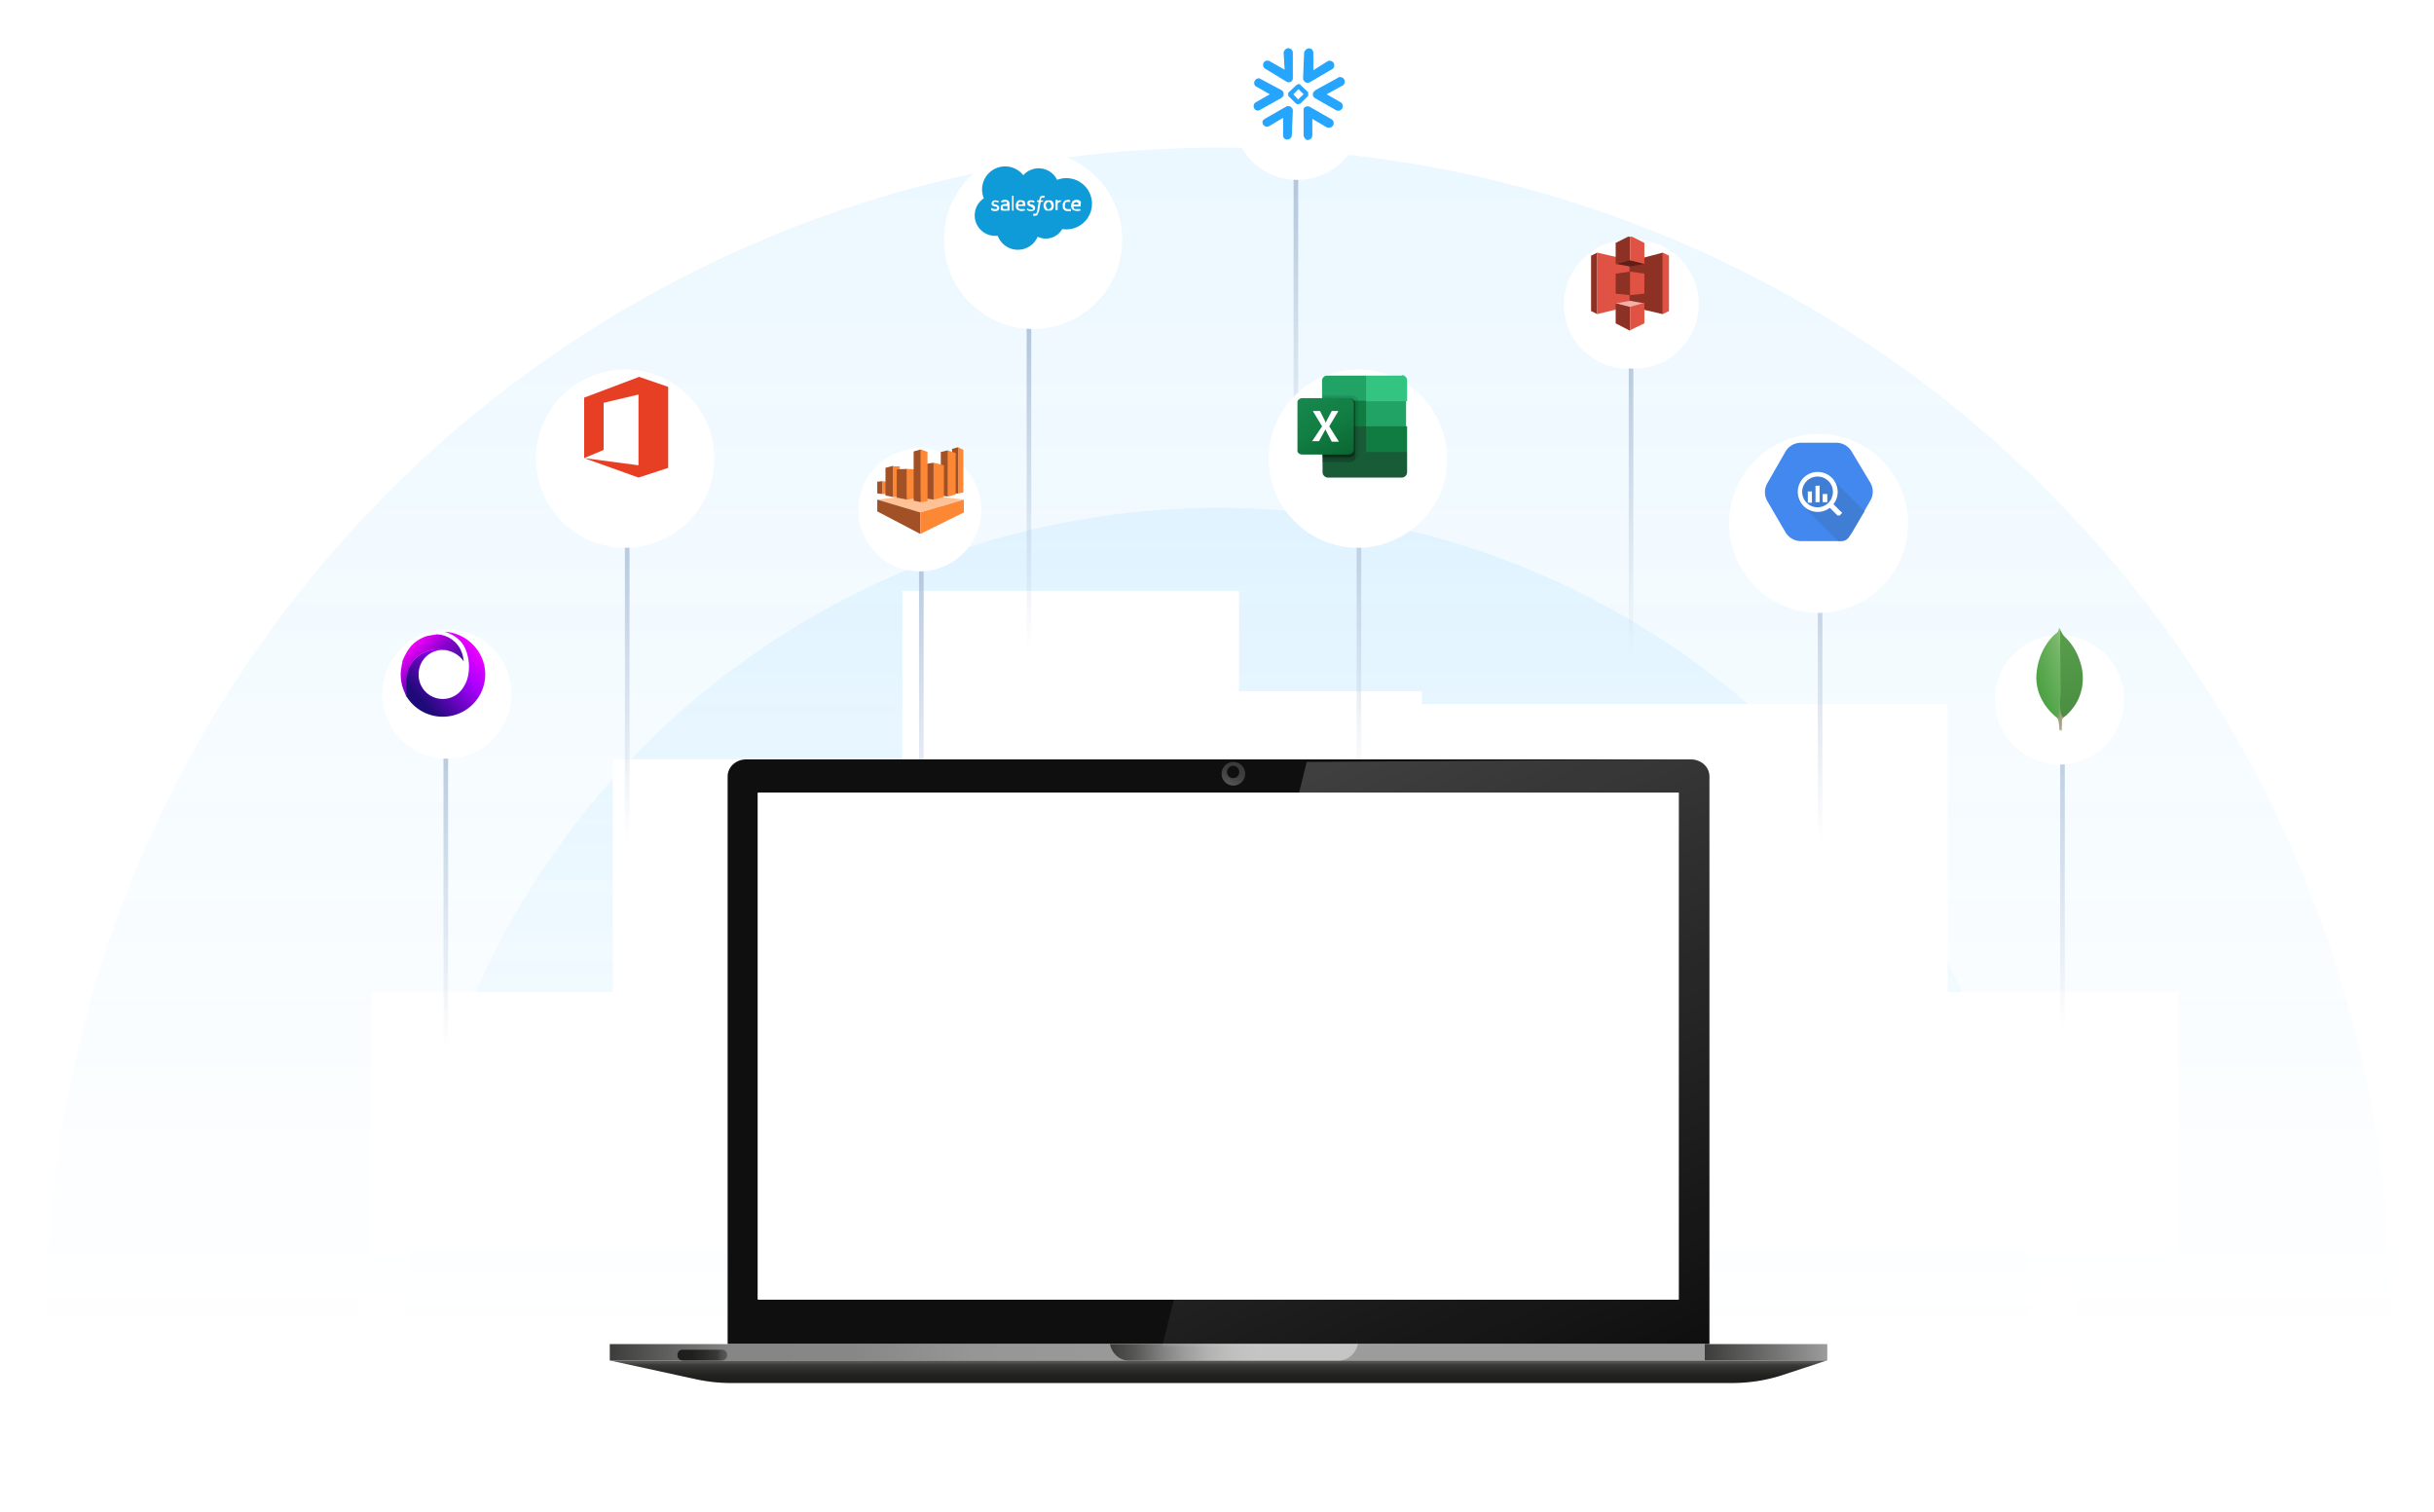 <svg xmlns="http://www.w3.org/2000/svg" width="475" height="295" fill="none" viewBox="0 0 475 295">
  <g clip-path="url(#a)">
    <path fill="#fff" d="M0 0h475v295H0z"/>
    <circle cx="237.8" cy="257.6" r="228.8" fill="url(#b)" opacity=".1"/>
    <circle cx="237.8" cy="257.6" r="158.5" fill="url(#c)" opacity=".1"/>
    <g filter="url(#d)">
      <path fill="#fff" d="M359.4 200.5h65.7v50.8h-65.7z"/>
    </g>
    <g filter="url(#e)">
      <path fill="#fff" d="M276.4 144.3h103.7v106.9H276.4z"/>
    </g>
    <g filter="url(#f)">
      <path fill="#fff" d="M72.4 200.5h65.7v50.8H72.4z"/>
    </g>
    <g filter="url(#g)">
      <path fill="#fff" d="M119.6 155.1h65.7v96.2h-65.7z"/>
    </g>
    <g filter="url(#h)">
      <path fill="#fff" d="M176.1 122.2h65.7v129h-65.7v-129Z"/>
    </g>
    <g filter="url(#i)">
      <path fill="#fff" d="M211.8 153.3h65.7V249h-65.7z"/>
    </g>
    <path stroke="url(#j)" stroke-width=".9" d="M87 132.5v72.4"/>
    <path stroke="url(#k)" stroke-width=".9" d="M122.4 92.2v72.4"/>
    <path stroke="url(#l)" stroke-width=".9" d="M179.8 98.3v72.4"/>
    <path stroke="url(#m)" stroke-width=".9" d="M200.8 54.9v72.3"/>
    <path stroke="url(#n)" stroke-width=".9" d="M252.9 24.9v72.3"/>
    <path stroke="url(#o)" stroke-width=".9" d="M265.2 81.3v72.4"/>
    <path stroke="url(#p)" stroke-width=".9" d="M318.3 56.6V129"/>
    <path stroke="url(#q)" stroke-width=".9" d="M355.2 92.2v72.3"/>
    <path stroke="url(#r)" stroke-width=".9" d="M402.5 129v72.3"/>
    <g filter="url(#s)">
      <path fill="#fff" d="M402 145.3a12.6 12.6 0 1 0-.1-25.2 12.6 12.6 0 0 0 0 25.2Z"/>
    </g>
    <g clip-path="url(#t)">
      <g clip-path="url(#u)">
        <path fill="url(#v)" d="m402.4 142.6-.5-.1s0-2.8-1-3c-.6-.7.1-32.2 2.5 0a2 2 0 0 0-1 1v2.1Z"/>
        <path fill="url(#w)" d="M402.7 140s4.7-3.1 3.6-9.5c-1-4.7-3.6-6.2-3.8-6.8a7 7 0 0 1-.6-1.2l.2 13s-.4 4 .6 4.5Z"/>
        <path fill="url(#x)" d="M401.6 140.2s-4.4-3-4.2-8.3c.3-5.3 3.4-8 4-8.4a1.2 1.2 0 0 0 .4-1c.3.6.3 8.8.3 9.8.1 3.7-.2 7.2-.5 7.9Z"/>
      </g>
    </g>
    <g filter="url(#y)">
      <path fill="#fff" d="M354.9 114.2a17.4 17.4 0 1 0 0-34.9 17.4 17.4 0 0 0 0 34.9Z"/>
    </g>
    <g clip-path="url(#z)">
      <g clip-path="url(#A)">
        <path fill="#4388EF" d="m348.4 103.8-3.5-6a3.5 3.5 0 0 1 0-3.5l3.5-6.1a3.5 3.5 0 0 1 3-1.8h7a3.5 3.5 0 0 1 3 1.8l3.6 6a3.5 3.5 0 0 1 0 3.5l-3.5 6.1a3.5 3.5 0 0 1-3 1.8h-7.1a3.5 3.5 0 0 1-3-1.8Z"/>
        <path fill="#3F7ED4" d="m363.8 99.7-6.8-6.8a3 3 0 0 0-4.2 0l-1.3 1.3a3 3 0 0 0 0 4.2l7 7 .2.2h.7a1.7 1.7 0 0 0 1.5-.9l3-5Z"/>
        <path fill="#fff" d="M353.6 95.9h-.8v2.2h.8V96ZM356.6 96.4h-.9V98h.9v-1.7ZM355 94.8h-.7V98h.8v-3.3Z"/>
        <path fill="#fff" d="m359.3 99.9-1.5-1.5a3.9 3.9 0 0 0-3.1-6.3 3.9 3.9 0 1 0 2.4 7l1.5 1.5H359l.4-.4a.2.2 0 0 0 0-.3Zm-7.6-3.9a3 3 0 1 1 6 0 3 3 0 0 1-6 0Z"/>
      </g>
    </g>
    <g filter="url(#B)">
      <path fill="#fff" d="M122 101.5a17.4 17.4 0 1 0 0-34.8 17.4 17.4 0 0 0 0 34.8Z"/>
    </g>
    <g clip-path="url(#C)">
      <g clip-path="url(#D)">
        <path fill="#E73F24" d="m124.6 73.6-10.6 4v11.8l3.8-1.6v-9.2l6.8-1.6v13.8L114 89.4l10.6 3.8 5.8-1.9V75.5l-5.8-2Z"/>
      </g>
    </g>
    <g filter="url(#E)">
      <path fill="#fff" d="M201.6 58.8a17.4 17.4 0 1 0 0-34.8 17.4 17.4 0 0 0 0 34.8Z"/>
    </g>
    <g clip-path="url(#F)">
      <g clip-path="url(#G)">
        <path fill="#0F9BD7" d="M199.7 34.2a4 4 0 0 1 6.6.9 5 5 0 1 1 1 9.6 3.7 3.7 0 0 1-4.8 1.5 4.2 4.2 0 0 1-7.8-.2 4 4 0 0 1-2.7-7.3 4.5 4.5 0 0 1 7.7-4.5"/>
        <path fill="#fff" d="M193.4 41h.1c.2.2.5.2.7.2.5 0 .8-.2.8-.6 0-.4-.3-.6-.7-.7-.2 0-.4-.1-.4-.3 0 0 0-.2.3-.2.2 0 .4 0 .6.2a3 3 0 0 0 .1-.4l-.6-.1a.7.7 0 0 0-.8.6c0 .4.3.5.6.6.3 0 .5.1.5.3 0 .1-.1.2-.3.2-.3 0-.5 0-.7-.2h-.1l-.1.3ZM200.4 41h.1c.2.2.5.2.7.2.5 0 .8-.2.8-.6 0-.4-.3-.6-.6-.7-.3 0-.5-.1-.5-.3 0 0 0-.2.3-.2.2 0 .4 0 .6.2l.1-.3c-.2-.2-.4-.2-.7-.2a.7.7 0 0 0-.7.3v.3c0 .4.3.5.6.6l.5.3c0 .2-.1.3-.3.3-.3 0-.5 0-.7-.2h-.1l-.1.2ZM205.6 39.7a1 1 0 0 0-.5-.6h-.9l-.3.2-.2.4a1.6 1.6 0 0 0 0 .8l.2.4.3.2h.9a.9.9 0 0 0 .5-.6 1.6 1.6 0 0 0 0-.8Zm-.4.4c0 .2 0 .4-.2.5a.5.5 0 0 1-.6.2l-.1-.2a1 1 0 0 1-.2-.5c0-.2 0-.3.2-.5a.5.5 0 0 1 .3-.2.5.5 0 0 1 .4.2l.2.5"/>
        <path fill="#fff" fill-rule="evenodd" d="M208.9 40.8h-.5a.6.6 0 0 1-.5-.2.8.8 0 0 1-.1-.5l.1-.5a.5.5 0 0 1 .5-.2h.4l.1-.2-.2-.2h-.3l-.5.1a1 1 0 0 0-.3.3l-.2.3v.4c0 .3 0 .6.2.8a1 1 0 0 0 .8.3h.6V41l-.1-.3ZM211 39.6a.8.8 0 0 0-.8-.6 1 1 0 0 0-.6.1 1 1 0 0 0-.3.2l-.2.4a1.7 1.7 0 0 0 0 .9l.2.3.4.2.5.1.7-.1-.1-.3h-1.1a.6.6 0 0 1-.2-.5h1.4v-.7Zm-1.5.3c0-.1 0-.2.2-.3a.5.5 0 0 1 .7 0l.1.3h-1ZM200 39.6v-.3l-.4-.2a1 1 0 0 0-.3 0 1 1 0 0 0-.5 0 1 1 0 0 0-.3.2l-.2.4a1.7 1.7 0 0 0 0 .9l.2.3.4.2.4.1.7-.1v-.3h-.7a.5.5 0 0 1-.6-.6h1.4v-.6Zm-1.3.3.1-.3a.5.5 0 0 1 .6-.2l.2.2v.3h-.9Z" clip-rule="evenodd"/>
        <path fill="#fff" d="M196.3 39.8h-.2a1.2 1.2 0 0 0-.6.2l-.2.2v.7l.2.2h.3a1.8 1.8 0 0 0 .7 0h.5v-1.3a.8.8 0 0 0-.2-.6 1 1 0 0 0-.6-.2h-.4l-.4.2v.3h.1l.6-.1h.4v.4h-.2Zm-.5 1v-.1l-.1-.2a.3.3 0 0 1 .1-.3h.8v.6h-.8"/>
        <path fill="#fff" fill-rule="evenodd" d="M207.2 39.1h-.5l-.3.2V39h-.4v2h.4v-1.3l.2-.2.2-.1H207v-.1l.1-.3M204 38.2h-.4a.8.8 0 0 0-.6.2l-.2.6v.1h-.4v.3h.3l-.3 1.8-.1.3-.1.2h-.5l-.1.3v.1h.6l.3-.2.1-.3.2-.5.3-1.7h.4l.1-.3h-.5l.1-.4.1-.1h.5l.1-.4M197.9 41.1h-.4v-2.9h.3v3Z" clip-rule="evenodd"/>
      </g>
    </g>
    <g filter="url(#H)">
      <path fill="#fff" d="M265 101.5a17.4 17.4 0 1 0 0-34.8 17.4 17.4 0 0 0 0 34.8Z"/>
    </g>
    <g clip-path="url(#I)">
      <g clip-path="url(#J)">
        <path fill="#185C37" d="m266.6 82.7-8.5-1.5v11c0 .5.5 1 1 1h14.5c.5 0 1-.5 1-1v-4l-8-5.5Z"/>
        <path fill="#21A366" d="M266.6 73.3H259a1 1 0 0 0-1 .9v4l8.5 5 4.5 1.5 3.4-1.5v-5l-8-5Z"/>
        <path fill="#107C41" d="M258.1 78.2h8.5v5H258v-5Z"/>
        <path fill="#000" d="M264.2 77.2h-6v12.5h6c.5 0 .9-.4.9-1V78.3c0-.5-.4-1-1-1Z" opacity=".1"/>
        <path fill="#000" d="M263.7 77.7H258v12.5h5.6c.5 0 .9-.4.9-1V78.8c0-.5-.4-1-1-1Z" opacity=".2"/>
        <path fill="#000" d="M263.7 77.7H258v11.5h5.6c.5 0 .9-.4.9-1v-9.5c0-.5-.4-1-1-1Z" opacity=".2"/>
        <path fill="#000" d="M263.2 77.7h-5v11.5h5c.5 0 1-.4 1-1v-9.5c0-.5-.5-1-1-1Z" opacity=".2"/>
        <path fill="url(#K)" d="M254 77.7h9.2c.5 0 1 .5 1 1v9c0 .6-.5 1-1 1h-9.1a1 1 0 0 1-1-1v-9c0-.5.5-1 1-1Z"/>
        <path fill="#fff" d="m256 86.2 2-3-1.8-3h1.4l1 2 .1.3.2-.4 1-1.9h1.3l-1.8 3 1.9 3h-1.4l-1.1-2.1-.1-.3-.2.3-1.1 2H256Z"/>
        <path fill="#33C481" d="M273.6 73.3h-7v5h8v-4.1c0-.5-.5-1-1-1Z"/>
        <path fill="#107C41" d="M266.6 83.2h8v5h-8v-5Z"/>
      </g>
    </g>
    <g filter="url(#L)">
      <path fill="#fff" d="M317.8 68a12.6 12.6 0 1 0 0-25.1 12.6 12.6 0 0 0 0 25.2Z"/>
    </g>
    <g clip-path="url(#M)">
      <g clip-path="url(#N)">
        <g clip-path="url(#O)">
          <path fill="#8C3123" d="m311.7 49.3-1.2.6v10.8l1.2.6v-12Z"/>
          <path fill="#E05243" d="m318.2 59.7-6.5 1.6v-12l6.5 1.5v9Z"/>
          <path fill="#8C3123" d="m315.3 57.3 2.8.3V53l-2.8.4v3.9"/>
          <path fill="#8C3123" d="m318 59.8 6.5 1.5v-12L318 51v8.9"/>
          <path fill="#E05243" d="m320.9 57.3-2.8.3V53l2.8.4v3.9Z"/>
          <path fill="#5E1F18" d="m320.9 51.5-2.8.5-2.8-.5 2.8-.8 2.8.8Z"/>
          <path fill="#F2B0A9" d="m320.9 59.2-2.8-.5-2.8.5 2.8.8 2.8-.8Z"/>
          <path fill="#8C3123" d="m315.3 51.5 2.8-.7V46l-2.8 1.4v4Z"/>
          <path fill="#E05243" d="m320.9 51.5-2.8-.7V46l2.8 1.4v4Z"/>
          <path fill="#8C3123" d="m318 64.5-2.7-1.4v-3.9l2.8.7v4.6Z"/>
          <path fill="#E05243" d="m318 64.5 2.9-1.4v-4l-2.8.8v4.6Zm6.5-15.2 1.2.6v10.8l-1.2.6v-12Z"/>
        </g>
      </g>
    </g>
    <g filter="url(#P)">
      <path fill="#fff" d="M253.2 31.2a12.6 12.6 0 1 0 0-25.2 12.6 12.6 0 0 0 0 25.2Z"/>
    </g>
    <g clip-path="url(#Q)">
      <g clip-path="url(#R)">
        <path fill="#26A5FF" d="M253.5 20.3a.4.4 0 0 1-.4-.2.4.4 0 0 1 0-.5l1.3-1.2-1.2-1.2a.4.4 0 0 1 0-.5.4.4 0 0 1 .3-.3c.1 0 .2 0 .3.2l1.5 1.4v.7l-1.5 1.5-.3.1Z"/>
        <path fill="#26A5FF" d="M253.2 20.3a.4.4 0 0 1-.3-.1l-1.5-1.5v-.6l1.6-1.5a.4.4 0 1 1 .6.6l-1.2 1.2 1.1 1.2a.4.4 0 0 1 .1.5.4.4 0 0 1-.4.2ZM261.3 21.6h-.4l-4.2-2.4a.9.9 0 0 1-.5-.8l.1-.4.4-.4 4.2-2.3a.9.9 0 1 1 .9 1.5l-2.9 1.6 2.8 1.6a.9.9 0 0 1-.4 1.6ZM245.4 21.6a.9.9 0 0 1-.4-1.6l2.8-1.6-2.8-1.6a.9.9 0 0 1 .8-1.5l4.3 2.3a.9.9 0 0 1 .3 1.2l-.3.3-4.3 2.4-.4.1ZM254.6 26.9a1 1 0 0 1-.2-.4V21.2a.9.9 0 0 1 1.3-.3l4.2 2.4a.9.9 0 0 1-.3 1.6h-.6l-2.9-1.7v3.2a.9.9 0 0 1-1.1.9.9.9 0 0 1-.4-.4ZM246.6 13.1a.9.9 0 0 1 .1-1 .9.9 0 0 1 1-.2l3 1.7-.2-3.3a.9.9 0 0 1 .3-.6.9.9 0 0 1 .6-.3.9.9 0 0 1 .9.9v4.8a.9.9 0 0 1-.3.8.9.9 0 0 1-1 0l-4.1-2.5a.9.9 0 0 1-.3-.3ZM246.5 23.5l.3-.3 4.2-2.4a.9.9 0 0 1 1.3.8l-.2 4.8a.9.9 0 0 1-1.5.6.9.9 0 0 1-.2-.6V23l-2.7 1.6a.9.9 0 0 1-1.2-.3.9.9 0 0 1 0-.9ZM254.7 9.9a.9.9 0 0 1 1.1-.4.9.9 0 0 1 .5.9v3.3L259 12a.9.9 0 1 1 .8 1.6l-4.1 2.4a.9.9 0 0 1-1.4-.8l.2-4.9.1-.4Z"/>
      </g>
    </g>
    <g filter="url(#S)">
      <path fill="#fff" d="M179.5 107.8a12 12 0 1 0 0-24 12 12 0 0 0 0 24Z"/>
    </g>
    <g clip-path="url(#T)">
      <g clip-path="url(#U)">
        <path fill="#FFC296" d="m188 97.5-8.4 2.5-8.4-2.5 8.4-1 8.5 1Z"/>
        <path fill="#A25126" d="M179.6 104.2V100l-8.4-2.5v2.3l8.4 4.4Z"/>
        <path fill="#FC8735" d="m179.6 104.2 8.5-4.2v-2.5l-8.5 2.5v4.2ZM187 87.3v9l1-.2v-8.3l-1-.5Z"/>
        <path fill="#A25126" d="M187 87.3v9h-1.2v-8.7l1.1-.3Z"/>
        <path fill="#FC8735" d="M185 87.9v9l1.5-.4v-8.1l-1.6-.5Z"/>
        <path fill="#A25126" d="M185 87.9v9l-1.4-.2v-8.5l1.3-.3ZM182.2 90.3v7.2l-1.3-.2v-6.8l1.3-.2Z"/>
        <path fill="#FC8735" d="M182.2 90.3v7.2l2-.5v-6.2l-2-.5ZM172.2 93.9v2.5h.7V94l-.7-.1Z"/>
        <path fill="#A25126" d="M172.2 93.9v2.5l-1-.1V94l1-.1Z"/>
        <path fill="#FC8735" d="M174.3 90.8V97h1.3v-6h-1.3Z"/>
        <path fill="#A25126" d="M174.3 90.8V97l-1.5-.3v-5.4l1.5-.4Z"/>
        <path fill="#FC8735" d="M177 91.5v6l1.7-.3v-5.6l-1.7-.1Z"/>
        <path fill="#A25126" d="M177 91.5v6l-2-.4v-5.5l2-.1Z"/>
        <path fill="#FC8735" d="M179.7 87.7V98l1.3-.2v-9.6l-1.3-.5Z"/>
        <path fill="#A25126" d="M179.7 87.7V98l-1.4-.3v-9.6l1.4-.4Z"/>
      </g>
    </g>
    <g filter="url(#V)">
      <path fill="#fff" d="M86.1 144.1a12.6 12.6 0 1 0 0-25.1 12.6 12.6 0 0 0 0 25.1Z"/>
    </g>
    <path fill="url(#W)" d="M70.1 244.4h335.4v25.4H70.1z"/>
    <path fill="#0F0F0F" d="M145.5 148.2H330c2 0 3.6 1.5 3.6 3.3v110.8H142V151.5c0-1.8 1.6-3.3 3.6-3.3Z"/>
    <path fill="#fff" d="M327.6 154.7H147.9v98.9h179.7v-98.9Z"/>
    <path fill="url(#X)" d="M356.5 262.3H119v3.2h237.6v-3.2Z"/>
    <path fill="url(#Y)" d="M338 269.9H142.6a32 32 0 0 1-6.6-.7l-17-3.7h237.5l-8.8 2.9c-3.1 1-6.4 1.5-9.7 1.5Z"/>
    <path fill="url(#Z)" d="M261.2 265.5h-41c-1.7 0-3.2-1.3-3.6-3.2H265c-.4 1.9-2 3.2-3.7 3.2Z"/>
    <path fill="url(#aa)" d="M140.9 265.5h-7.7c-.6 0-1-.5-1-1 0-.7.4-1.1 1-1.1h7.7c.5 0 1 .4 1 1s-.5 1.1-1 1.1Z"/>
    <path fill="url(#ab)" d="M243 151a2.3 2.3 0 1 0-4.6 0 2.3 2.3 0 0 0 4.6 0Z" opacity=".6"/>
    <path fill="url(#ac)" d="M241.8 150.4c0-.3-.5-.6-1.1-.6-.7 0-1.2.3-1.2.6s.5.6 1.2.6c.6 0 1.1-.3 1.1-.6Z" opacity=".6"/>
    <path fill="#0F0F0F" d="M241.8 151a1.2 1.2 0 1 0-2.3 0 1.2 1.2 0 0 0 2.3 0Z"/>
    <path fill="#fff" d="M327.6 154.7H147.9v98.9h179.7v-98.9Z"/>
    <path fill="url(#ad)" d="m339.2 262.2-112.4.6L255 148.7l84.3-.6v114.1Z" opacity=".2"/>
    <path fill="url(#ae)" d="M86.8 123.3c1.8.5 3.4 1.8 4 3.3 1.1 2.5.9 5.6-.3 7.4a4.7 4.7 0 0 1-8.8-2.4 4.7 4.7 0 0 1 6.5-4.4s-.5-.3-1.8-.5c-3.8-.4-8.2 2.4-7.2 9a8.3 8.3 0 0 0 15.5-4.1c0-4.4-3.6-8.1-7.9-8.3Z"/>
    <path fill="url(#af)" d="M89.9 126.8a5.4 5.4 0 0 0-4.7-3l-1.8.3a7.2 7.2 0 0 0-3.2 2c-.8 1-1.3 2-1.7 3v.4l-.1.1v.3c-.6 2.6.3 4.8.8 5.7 0 .2.2.4.3.5-1.2-6.3 2.2-9.3 6-9.4 2 0 4 .8 5 2.4-.1-.9-.2-1.4-.6-2.3Z"/>
  </g>
  <defs>
    <linearGradient id="b" x1="238.6" x2="238.6" y1="417.2" y2="-97.8" gradientUnits="userSpaceOnUse">
      <stop offset=".3" stop-color="#00A0FF" stop-opacity="0"/>
      <stop offset=".9" stop-color="#00A0FF"/>
    </linearGradient>
    <linearGradient id="c" x1="238.4" x2="238.4" y1="368.2" y2="11.4" gradientUnits="userSpaceOnUse">
      <stop offset=".3" stop-color="#00A0FF" stop-opacity="0"/>
      <stop offset=".9" stop-color="#00A0FF"/>
    </linearGradient>
    <linearGradient id="j" x1="86.5" x2="86.5" y1="134.3" y2="204.9" gradientUnits="userSpaceOnUse">
      <stop stop-color="#ADC0D8"/>
      <stop offset="1" stop-color="#ADC0D8" stop-opacity="0"/>
    </linearGradient>
    <linearGradient id="k" x1="122" x2="122" y1="94" y2="164.6" gradientUnits="userSpaceOnUse">
      <stop stop-color="#ADC0D8"/>
      <stop offset="1" stop-color="#ADC0D8" stop-opacity="0"/>
    </linearGradient>
    <linearGradient id="l" x1="179.4" x2="179.4" y1="100.1" y2="170.7" gradientUnits="userSpaceOnUse">
      <stop stop-color="#ADC0D8"/>
      <stop offset="1" stop-color="#ADC0D8" stop-opacity="0"/>
    </linearGradient>
    <linearGradient id="m" x1="200.4" x2="200.4" y1="56.6" y2="127.2" gradientUnits="userSpaceOnUse">
      <stop stop-color="#ADC0D8"/>
      <stop offset="1" stop-color="#ADC0D8" stop-opacity="0"/>
    </linearGradient>
    <linearGradient id="n" x1="252.4" x2="252.4" y1="26.6" y2="97.2" gradientUnits="userSpaceOnUse">
      <stop stop-color="#ADC0D8"/>
      <stop offset="1" stop-color="#ADC0D8" stop-opacity="0"/>
    </linearGradient>
    <linearGradient id="o" x1="264.8" x2="264.8" y1="83.1" y2="153.7" gradientUnits="userSpaceOnUse">
      <stop stop-color="#ADC0D8"/>
      <stop offset="1" stop-color="#ADC0D8" stop-opacity="0"/>
    </linearGradient>
    <linearGradient id="p" x1="317.9" x2="317.9" y1="58.4" y2="129" gradientUnits="userSpaceOnUse">
      <stop stop-color="#ADC0D8"/>
      <stop offset="1" stop-color="#ADC0D8" stop-opacity="0"/>
    </linearGradient>
    <linearGradient id="q" x1="354.8" x2="354.8" y1="93.9" y2="164.5" gradientUnits="userSpaceOnUse">
      <stop stop-color="#ADC0D8"/>
      <stop offset="1" stop-color="#ADC0D8" stop-opacity="0"/>
    </linearGradient>
    <linearGradient id="r" x1="402" x2="402" y1="130.7" y2="201.3" gradientUnits="userSpaceOnUse">
      <stop stop-color="#ADC0D8"/>
      <stop offset="1" stop-color="#ADC0D8" stop-opacity="0"/>
    </linearGradient>
    <linearGradient id="v" x1="399.7" x2="405.9" y1="133.2" y2="135.3" gradientUnits="userSpaceOnUse">
      <stop offset=".2" stop-color="#9B9A75"/>
      <stop offset=".6" stop-color="#9C9B77"/>
      <stop offset=".7" stop-color="#A2A17E"/>
      <stop offset=".8" stop-color="#ABAA89"/>
      <stop offset=".8" stop-color="#B8B79A"/>
      <stop offset=".9" stop-color="#CAC8B0"/>
      <stop offset=".9" stop-color="#DFDDCB"/>
      <stop offset="1" stop-color="#F8F6EB"/>
      <stop offset="1" stop-color="#FBF9EF"/>
    </linearGradient>
    <linearGradient id="w" x1="402" x2="404.8" y1="123.1" y2="140.2" gradientUnits="userSpaceOnUse">
      <stop stop-color="#599E4C"/>
      <stop offset="1" stop-color="#498E41"/>
    </linearGradient>
    <linearGradient id="x" x1="397.8" x2="405.2" y1="132.8" y2="130.4" gradientUnits="userSpaceOnUse">
      <stop stop-color="#4FA346"/>
      <stop offset=".2" stop-color="#59A84F"/>
      <stop offset=".7" stop-color="#75B667"/>
      <stop offset="1" stop-color="#91C47F"/>
    </linearGradient>
    <linearGradient id="K" x1="255.1" x2="262.2" y1="77" y2="89.4" gradientUnits="userSpaceOnUse">
      <stop stop-color="#18884F"/>
      <stop offset=".5" stop-color="#117E43"/>
      <stop offset="1" stop-color="#0B6631"/>
    </linearGradient>
    <linearGradient id="W" x1="257.7" x2="258.1" y1="230.7" y2="269.7" gradientUnits="userSpaceOnUse">
      <stop stop-color="#fff" stop-opacity="0"/>
      <stop offset="1" stop-color="#fff"/>
    </linearGradient>
    <linearGradient id="X" x1="118.9" x2="356.5" y1="263.9" y2="263.9" gradientUnits="userSpaceOnUse">
      <stop stop-color="#9C9C9C"/>
      <stop offset="0" stop-color="#3C3C3B"/>
      <stop offset=".1" stop-color="#868686"/>
      <stop offset=".2" stop-color="#878787"/>
      <stop offset=".3" stop-color="#969696"/>
      <stop offset=".5" stop-color="#9C9C9C"/>
      <stop offset=".9" stop-color="#9C9C9C"/>
      <stop offset=".9" stop-color="#707070"/>
      <stop offset=".9" stop-color="#4A4A49"/>
      <stop offset=".9" stop-color="#3C3C3B"/>
      <stop offset="1" stop-color="#9C9C9C"/>
    </linearGradient>
    <linearGradient id="Y" x1="237.7" x2="237.7" y1="269.9" y2="265.5" gradientUnits="userSpaceOnUse">
      <stop stop-color="#1D1D1B"/>
      <stop offset=".3" stop-color="#20201E"/>
      <stop offset=".5" stop-color="#292928"/>
      <stop offset=".8" stop-color="#393938"/>
      <stop offset=".9" stop-color="#505050"/>
      <stop offset="1" stop-color="#575757"/>
    </linearGradient>
    <linearGradient id="Z" x1="216.6" x2="264.9" y1="263.9" y2="263.9" gradientUnits="userSpaceOnUse">
      <stop stop-color="#3C3C3B"/>
      <stop offset=".1" stop-color="#565655"/>
      <stop offset=".2" stop-color="#7D7D7D"/>
      <stop offset=".3" stop-color="#9C9C9C"/>
      <stop offset=".4" stop-color="#B3B3B2"/>
      <stop offset=".5" stop-color="silver"/>
      <stop offset=".6" stop-color="#C5C5C5"/>
      <stop offset=".7" stop-color="#C5C5C5"/>
      <stop offset="1" stop-color="#C5C5C5"/>
    </linearGradient>
    <linearGradient id="aa" x1="132.2" x2="141.9" y1="264.4" y2="264.4" gradientUnits="userSpaceOnUse">
      <stop stop-color="#1D1D1B"/>
      <stop offset=".3" stop-color="#20201E"/>
      <stop offset=".5" stop-color="#292928"/>
      <stop offset=".8" stop-color="#393938"/>
      <stop offset=".9" stop-color="#505050"/>
      <stop offset="1" stop-color="#575757"/>
    </linearGradient>
    <linearGradient id="ab" x1="241.6" x2="239.7" y1="148.9" y2="153.1" gradientUnits="userSpaceOnUse">
      <stop stop-color="#575757"/>
      <stop offset=".3" stop-color="#5A5A5A"/>
      <stop offset=".6" stop-color="#646464"/>
      <stop offset=".8" stop-color="#747474"/>
      <stop offset="1" stop-color="#868686"/>
    </linearGradient>
    <linearGradient id="ac" x1="241.1" x2="240.9" y1="149.9" y2="151.1" gradientUnits="userSpaceOnUse">
      <stop stop-color="#575757"/>
      <stop offset=".3" stop-color="#5A5A5A"/>
      <stop offset=".6" stop-color="#646464"/>
      <stop offset=".8" stop-color="#747474"/>
      <stop offset="1" stop-color="#868686"/>
    </linearGradient>
    <linearGradient id="ad" x1="315.2" x2="262.2" y1="270.2" y2="148.4" gradientUnits="userSpaceOnUse">
      <stop stop-color="#fff" stop-opacity="0"/>
      <stop offset="1" stop-color="#fff"/>
    </linearGradient>
    <linearGradient id="ae" x1="91.9" x2="79.8" y1="123.3" y2="134" gradientUnits="userSpaceOnUse">
      <stop stop-color="#F0F"/>
      <stop offset=".4" stop-color="#A0F"/>
      <stop offset="1" stop-color="#1E0A78"/>
    </linearGradient>
    <linearGradient id="af" x1="84.3" x2="91.6" y1="121.2" y2="128.7" gradientUnits="userSpaceOnUse">
      <stop offset="0" stop-color="#F0F"/>
      <stop offset=".5" stop-color="#80C"/>
      <stop offset="1" stop-color="#311B92"/>
    </linearGradient>
    <clipPath id="a">
      <path fill="#fff" d="M0 0h475v295H0z"/>
    </clipPath>
    <clipPath id="t">
      <path fill="#fff" d="M391.6 122.2h20.7v20.7h-20.7z"/>
    </clipPath>
    <clipPath id="u">
      <path fill="#fff" d="M397.2 122.2h9.4v20.7h-9.4z"/>
    </clipPath>
    <clipPath id="z">
      <path fill="#fff" d="M344.2 85.3h21.4v21.4h-21.4z"/>
    </clipPath>
    <clipPath id="A">
      <path fill="#fff" d="M344.3 86.4h21.4v19.4h-21.4z"/>
    </clipPath>
    <clipPath id="C">
      <path fill="#fff" d="M112 73.3h20v20h-20z"/>
    </clipPath>
    <clipPath id="D">
      <path fill="#fff" d="M113.7 73.3h16.8v20h-16.8z"/>
    </clipPath>
    <clipPath id="F">
      <path fill="#fff" d="M189.8 28.8h23.7v23.7h-23.7z"/>
    </clipPath>
    <clipPath id="G">
      <path fill="#fff" d="M189.8 32h23.7v17.4h-23.7z"/>
    </clipPath>
    <clipPath id="I">
      <path fill="#fff" d="M253.2 72.6h21.4V94h-21.4z"/>
    </clipPath>
    <clipPath id="J">
      <path fill="#fff" d="M253.2 73.3h21.4v19.9h-21.4z"/>
    </clipPath>
    <clipPath id="M">
      <path fill="#fff" d="M308.7 46.1h18.4v18.4h-18.4z"/>
    </clipPath>
    <clipPath id="N">
      <path fill="#fff" d="M310.3 46.2h15.5v18.4h-15.5z"/>
    </clipPath>
    <clipPath id="O">
      <path fill="#fff" d="M308.9 46.1h18.4v18.4h-18.4z"/>
    </clipPath>
    <clipPath id="Q">
      <path fill="#fff" d="M244.1 9.2h18.4v18.4h-18.4z"/>
    </clipPath>
    <clipPath id="R">
      <path fill="#fff" d="M244.5 9.2h18v18.4h-18z"/>
    </clipPath>
    <clipPath id="T">
      <path fill="#fff" d="M170.8 86.9h17.6v17.6h-17.6z"/>
    </clipPath>
    <clipPath id="U">
      <path fill="#fff" d="M170.8 87.2h17.6v17.2h-17.6z"/>
    </clipPath>
    <filter id="d" width="111.8" height="96.9" x="336.3" y="170.5" color-interpolation-filters="sRGB" filterUnits="userSpaceOnUse">
      <feFlood flood-opacity="0" result="BackgroundImageFix"/>
      <feColorMatrix in="SourceAlpha" result="hardAlpha" values="0 0 0 0 0 0 0 0 0 0 0 0 0 0 0 0 0 0 127 0"/>
      <feOffset dy="-6.9"/>
      <feGaussianBlur stdDeviation="11.5"/>
      <feComposite in2="hardAlpha" operator="out"/>
      <feColorMatrix values="0 0 0 0 0 0 0 0 0 0.627 0 0 0 0 1 0 0 0 0.1 0"/>
      <feBlend in2="BackgroundImageFix" result="effect1_dropShadow_316_5435"/>
      <feBlend in="SourceGraphic" in2="effect1_dropShadow_316_5435" result="shape"/>
    </filter>
    <filter id="e" width="149.8" height="153" x="253.3" y="114.4" color-interpolation-filters="sRGB" filterUnits="userSpaceOnUse">
      <feFlood flood-opacity="0" result="BackgroundImageFix"/>
      <feColorMatrix in="SourceAlpha" result="hardAlpha" values="0 0 0 0 0 0 0 0 0 0 0 0 0 0 0 0 0 0 127 0"/>
      <feOffset dy="-6.9"/>
      <feGaussianBlur stdDeviation="11.5"/>
      <feComposite in2="hardAlpha" operator="out"/>
      <feColorMatrix values="0 0 0 0 0 0 0 0 0 0.627 0 0 0 0 1 0 0 0 0.1 0"/>
      <feBlend in2="BackgroundImageFix" result="effect1_dropShadow_316_5435"/>
      <feBlend in="SourceGraphic" in2="effect1_dropShadow_316_5435" result="shape"/>
    </filter>
    <filter id="f" width="111.8" height="96.9" x="49.3" y="170.5" color-interpolation-filters="sRGB" filterUnits="userSpaceOnUse">
      <feFlood flood-opacity="0" result="BackgroundImageFix"/>
      <feColorMatrix in="SourceAlpha" result="hardAlpha" values="0 0 0 0 0 0 0 0 0 0 0 0 0 0 0 0 0 0 127 0"/>
      <feOffset dy="-6.9"/>
      <feGaussianBlur stdDeviation="11.5"/>
      <feComposite in2="hardAlpha" operator="out"/>
      <feColorMatrix values="0 0 0 0 0 0 0 0 0 0.627 0 0 0 0 1 0 0 0 0.1 0"/>
      <feBlend in2="BackgroundImageFix" result="effect1_dropShadow_316_5435"/>
      <feBlend in="SourceGraphic" in2="effect1_dropShadow_316_5435" result="shape"/>
    </filter>
    <filter id="g" width="111.8" height="142.3" x="96.6" y="125.1" color-interpolation-filters="sRGB" filterUnits="userSpaceOnUse">
      <feFlood flood-opacity="0" result="BackgroundImageFix"/>
      <feColorMatrix in="SourceAlpha" result="hardAlpha" values="0 0 0 0 0 0 0 0 0 0 0 0 0 0 0 0 0 0 127 0"/>
      <feOffset dy="-6.9"/>
      <feGaussianBlur stdDeviation="11.5"/>
      <feComposite in2="hardAlpha" operator="out"/>
      <feColorMatrix values="0 0 0 0 0 0 0 0 0 0.627 0 0 0 0 1 0 0 0 0.1 0"/>
      <feBlend in2="BackgroundImageFix" result="effect1_dropShadow_316_5435"/>
      <feBlend in="SourceGraphic" in2="effect1_dropShadow_316_5435" result="shape"/>
    </filter>
    <filter id="h" width="111.8" height="175.1" x="153.1" y="92.3" color-interpolation-filters="sRGB" filterUnits="userSpaceOnUse">
      <feFlood flood-opacity="0" result="BackgroundImageFix"/>
      <feColorMatrix in="SourceAlpha" result="hardAlpha" values="0 0 0 0 0 0 0 0 0 0 0 0 0 0 0 0 0 0 127 0"/>
      <feOffset dy="-6.9"/>
      <feGaussianBlur stdDeviation="11.5"/>
      <feComposite in2="hardAlpha" operator="out"/>
      <feColorMatrix values="0 0 0 0 0 0 0 0 0 0.627 0 0 0 0 1 0 0 0 0.1 0"/>
      <feBlend in2="BackgroundImageFix" result="effect1_dropShadow_316_5435"/>
      <feBlend in="SourceGraphic" in2="effect1_dropShadow_316_5435" result="shape"/>
    </filter>
    <filter id="i" width="144.1" height="174" x="172.7" y="95.7" color-interpolation-filters="sRGB" filterUnits="userSpaceOnUse">
      <feFlood flood-opacity="0" result="BackgroundImageFix"/>
      <feColorMatrix in="SourceAlpha" result="hardAlpha" values="0 0 0 0 0 0 0 0 0 0 0 0 0 0 0 0 0 0 127 0"/>
      <feOffset dy="-18.4"/>
      <feGaussianBlur stdDeviation="19.6"/>
      <feComposite in2="hardAlpha" operator="out"/>
      <feColorMatrix values="0 0 0 0 0 0 0 0 0 0.627 0 0 0 0 1 0 0 0 0.1 0"/>
      <feBlend in2="BackgroundImageFix" result="effect1_dropShadow_316_5435"/>
      <feBlend in="SourceGraphic" in2="effect1_dropShadow_316_5435" result="shape"/>
    </filter>
    <filter id="s" width="52.4" height="52.4" x="375.7" y="110.4" color-interpolation-filters="sRGB" filterUnits="userSpaceOnUse">
      <feFlood flood-opacity="0" result="BackgroundImageFix"/>
      <feColorMatrix in="SourceAlpha" result="hardAlpha" values="0 0 0 0 0 0 0 0 0 0 0 0 0 0 0 0 0 0 127 0"/>
      <feOffset dy="3.9"/>
      <feGaussianBlur stdDeviation="6.8"/>
      <feComposite in2="hardAlpha" operator="out"/>
      <feColorMatrix values="0 0 0 0 0 0 0 0 0 0 0 0 0 0 0 0 0 0 0.05 0"/>
      <feBlend in2="BackgroundImageFix" result="effect1_dropShadow_316_5435"/>
      <feBlend in="SourceGraphic" in2="effect1_dropShadow_316_5435" result="shape"/>
    </filter>
    <filter id="y" width="72.4" height="72.5" x="318.7" y="65.9" color-interpolation-filters="sRGB" filterUnits="userSpaceOnUse">
      <feFlood flood-opacity="0" result="BackgroundImageFix"/>
      <feColorMatrix in="SourceAlpha" result="hardAlpha" values="0 0 0 0 0 0 0 0 0 0 0 0 0 0 0 0 0 0 127 0"/>
      <feOffset dy="5.4"/>
      <feGaussianBlur stdDeviation="9.4"/>
      <feComposite in2="hardAlpha" operator="out"/>
      <feColorMatrix values="0 0 0 0 0 0 0 0 0 0 0 0 0 0 0 0 0 0 0.05 0"/>
      <feBlend in2="BackgroundImageFix" result="effect1_dropShadow_316_5435"/>
      <feBlend in="SourceGraphic" in2="effect1_dropShadow_316_5435" result="shape"/>
    </filter>
    <filter id="B" width="72.4" height="72.5" x="85.8" y="53.2" color-interpolation-filters="sRGB" filterUnits="userSpaceOnUse">
      <feFlood flood-opacity="0" result="BackgroundImageFix"/>
      <feColorMatrix in="SourceAlpha" result="hardAlpha" values="0 0 0 0 0 0 0 0 0 0 0 0 0 0 0 0 0 0 127 0"/>
      <feOffset dy="5.4"/>
      <feGaussianBlur stdDeviation="9.4"/>
      <feComposite in2="hardAlpha" operator="out"/>
      <feColorMatrix values="0 0 0 0 0 0 0 0 0 0 0 0 0 0 0 0 0 0 0.05 0"/>
      <feBlend in2="BackgroundImageFix" result="effect1_dropShadow_316_5435"/>
      <feBlend in="SourceGraphic" in2="effect1_dropShadow_316_5435" result="shape"/>
    </filter>
    <filter id="E" width="72.4" height="72.5" x="165.4" y="10.6" color-interpolation-filters="sRGB" filterUnits="userSpaceOnUse">
      <feFlood flood-opacity="0" result="BackgroundImageFix"/>
      <feColorMatrix in="SourceAlpha" result="hardAlpha" values="0 0 0 0 0 0 0 0 0 0 0 0 0 0 0 0 0 0 127 0"/>
      <feOffset dy="5.4"/>
      <feGaussianBlur stdDeviation="9.4"/>
      <feComposite in2="hardAlpha" operator="out"/>
      <feColorMatrix values="0 0 0 0 0 0 0 0 0 0 0 0 0 0 0 0 0 0 0.05 0"/>
      <feBlend in2="BackgroundImageFix" result="effect1_dropShadow_316_5435"/>
      <feBlend in="SourceGraphic" in2="effect1_dropShadow_316_5435" result="shape"/>
    </filter>
    <filter id="H" width="72.4" height="72.5" x="228.8" y="53.2" color-interpolation-filters="sRGB" filterUnits="userSpaceOnUse">
      <feFlood flood-opacity="0" result="BackgroundImageFix"/>
      <feColorMatrix in="SourceAlpha" result="hardAlpha" values="0 0 0 0 0 0 0 0 0 0 0 0 0 0 0 0 0 0 127 0"/>
      <feOffset dy="5.4"/>
      <feGaussianBlur stdDeviation="9.4"/>
      <feComposite in2="hardAlpha" operator="out"/>
      <feColorMatrix values="0 0 0 0 0 0 0 0 0 0 0 0 0 0 0 0 0 0 0.05 0"/>
      <feBlend in2="BackgroundImageFix" result="effect1_dropShadow_316_5435"/>
      <feBlend in="SourceGraphic" in2="effect1_dropShadow_316_5435" result="shape"/>
    </filter>
    <filter id="L" width="52.4" height="52.4" x="291.6" y="33.2" color-interpolation-filters="sRGB" filterUnits="userSpaceOnUse">
      <feFlood flood-opacity="0" result="BackgroundImageFix"/>
      <feColorMatrix in="SourceAlpha" result="hardAlpha" values="0 0 0 0 0 0 0 0 0 0 0 0 0 0 0 0 0 0 127 0"/>
      <feOffset dy="3.9"/>
      <feGaussianBlur stdDeviation="6.8"/>
      <feComposite in2="hardAlpha" operator="out"/>
      <feColorMatrix values="0 0 0 0 0 0 0 0 0 0 0 0 0 0 0 0 0 0 0.05 0"/>
      <feBlend in2="BackgroundImageFix" result="effect1_dropShadow_316_5435"/>
      <feBlend in="SourceGraphic" in2="effect1_dropShadow_316_5435" result="shape"/>
    </filter>
    <filter id="P" width="52.4" height="52.4" x="227.1" y="-3.7" color-interpolation-filters="sRGB" filterUnits="userSpaceOnUse">
      <feFlood flood-opacity="0" result="BackgroundImageFix"/>
      <feColorMatrix in="SourceAlpha" result="hardAlpha" values="0 0 0 0 0 0 0 0 0 0 0 0 0 0 0 0 0 0 127 0"/>
      <feOffset dy="3.9"/>
      <feGaussianBlur stdDeviation="6.8"/>
      <feComposite in2="hardAlpha" operator="out"/>
      <feColorMatrix values="0 0 0 0 0 0 0 0 0 0 0 0 0 0 0 0 0 0 0.05 0"/>
      <feBlend in2="BackgroundImageFix" result="effect1_dropShadow_316_5435"/>
      <feBlend in="SourceGraphic" in2="effect1_dropShadow_316_5435" result="shape"/>
    </filter>
    <filter id="S" width="50" height="50" x="154.5" y="74.5" color-interpolation-filters="sRGB" filterUnits="userSpaceOnUse">
      <feFlood flood-opacity="0" result="BackgroundImageFix"/>
      <feColorMatrix in="SourceAlpha" result="hardAlpha" values="0 0 0 0 0 0 0 0 0 0 0 0 0 0 0 0 0 0 127 0"/>
      <feOffset dy="3.7"/>
      <feGaussianBlur stdDeviation="6.5"/>
      <feComposite in2="hardAlpha" operator="out"/>
      <feColorMatrix values="0 0 0 0 0 0 0 0 0 0 0 0 0 0 0 0 0 0 0.05 0"/>
      <feBlend in2="BackgroundImageFix" result="effect1_dropShadow_316_5435"/>
      <feBlend in="SourceGraphic" in2="effect1_dropShadow_316_5435" result="shape"/>
    </filter>
    <filter id="V" width="52.4" height="52.4" x="59.9" y="109.2" color-interpolation-filters="sRGB" filterUnits="userSpaceOnUse">
      <feFlood flood-opacity="0" result="BackgroundImageFix"/>
      <feColorMatrix in="SourceAlpha" result="hardAlpha" values="0 0 0 0 0 0 0 0 0 0 0 0 0 0 0 0 0 0 127 0"/>
      <feOffset dy="3.9"/>
      <feGaussianBlur stdDeviation="6.8"/>
      <feComposite in2="hardAlpha" operator="out"/>
      <feColorMatrix values="0 0 0 0 0 0 0 0 0 0 0 0 0 0 0 0 0 0 0.05 0"/>
      <feBlend in2="BackgroundImageFix" result="effect1_dropShadow_316_5435"/>
      <feBlend in="SourceGraphic" in2="effect1_dropShadow_316_5435" result="shape"/>
    </filter>
  </defs>
</svg>
